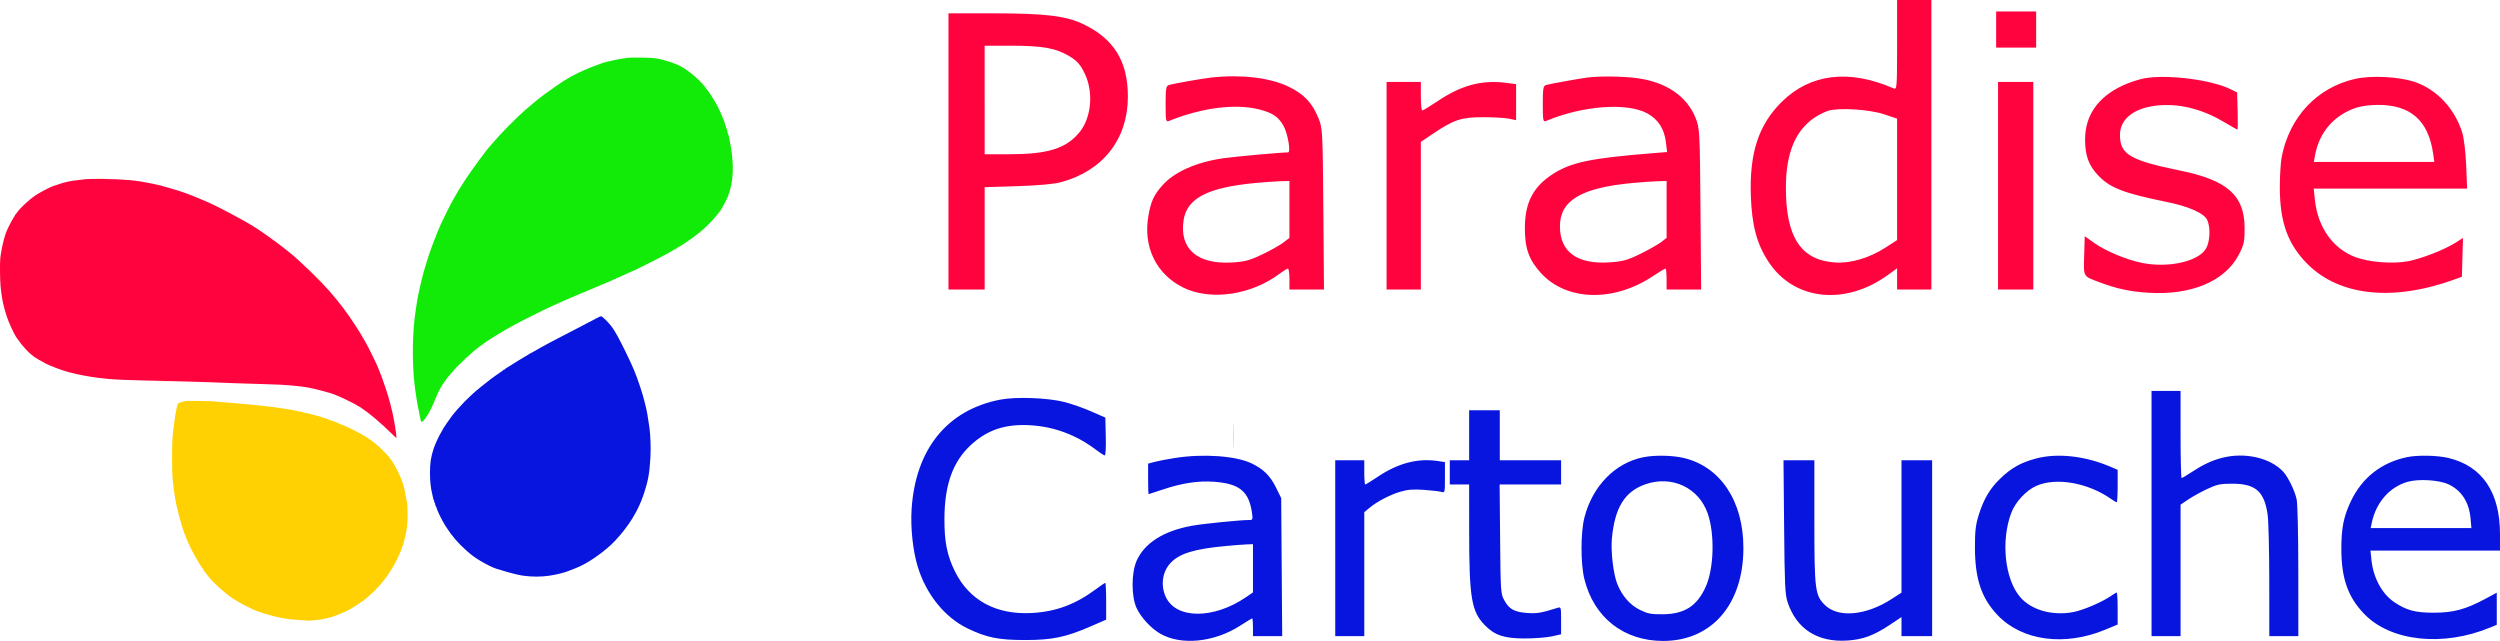 <?xml version="1.0" encoding="UTF-8"?>
<svg id="Layer_1" xmlns="http://www.w3.org/2000/svg" viewBox="0 0 4432.7 1136.43">
  <defs>
    <style>
      .cls-1 {
        fill: #ff033e;
      }

      .cls-1, .cls-2, .cls-3, .cls-4 {
        fill-rule: evenodd;
      }

      .cls-2 {
        fill: #0815df;
      }

      .cls-3 {
        fill: #11eb07;
      }

      .cls-4 {
        fill: #ffd102;
      }
    </style>
  </defs>
  <path class="cls-4" d="M171.06,316.66c4.29.14,11.11.14,15.14,0s.52-.26-7.81-.26-11.62.12-7.33.26M558.01,488.55c8.1,8.33,14.89,15.03,15.09,14.91s-6.43-6.94-14.73-15.14l-15.09-14.91,14.73,15.14M252.24,675.17c2.94.15,7.96.15,11.15,0s.79-.28-5.35-.28-8.75.12-5.81.28M278.17,675.96c4.49.14,11.84.14,16.33,0s.81-.25-8.17-.25-12.66.12-8.17.25M432.36,680.74c2.97.15,7.64.15,10.36,0s.29-.28-5.41-.28-7.92.13-4.95.28M330.95,710.94c-3.94.32-8.38,1.46-12.91,3.32-2.86,1.18-3,1.42-4.58,8.33-2.36,10.25-4.45,23.92-6.95,45.6-1.97,17.01-1.97,69.02,0,85.64,3.43,28.89,4.77,36.63,9.84,56.56,9.26,36.38,18.94,59.49,37.6,89.63,2.44,3.94,4.72,7.29,5.06,7.43.34.14.62.65.62,1.12,0,.73,5.8,9.01,7.12,10.17.25.22,1.52,1.83,2.83,3.59,7.31,9.81,30.31,30.5,43.32,38.96,13.07,8.5,35.83,20.17,44.32,22.74,1.75.53,3.9,1.28,4.78,1.67,3.33,1.47,24.47,7.39,31.47,8.81,14.69,2.98,19.66,3.64,34.66,4.64,6.57.44,14.28.99,17.13,1.23,6.33.53,24.36-1.67,34.66-4.24,9.44-2.35,16.22-4.64,24.13-8.18,1.88-.84,4.92-2.13,6.77-2.86,8.81-3.51,30.92-17.51,39.84-25.24,19.87-17.19,32.35-31.85,45.04-52.86,10.29-17.04,18.26-36.19,22.29-53.58.45-1.97,1.07-4.48,1.36-5.58.85-3.22,1.86-10.14,2.81-19.52.96-9.38.44-33.97-.85-39.72-.41-1.82-1.12-5.36-1.57-7.88-1.63-9.03-2.61-13.77-3.21-15.73-.34-1.1-1.06-3.61-1.6-5.58-1.17-4.29-1.25-4.49-5.67-15.14-1.91-4.6-3.75-8.48-4.08-8.63-.33-.14-.61-.62-.61-1.06,0-.87-9.44-17.55-10.3-18.19-.29-.22-1.4-1.66-2.47-3.19-3.39-4.87-4.92-6.56-14.3-15.93-15.42-15.4-31.82-26.12-60.75-39.75-3.82-1.8-7.15-3.27-7.38-3.27s-1.94-.66-3.8-1.47c-1.86-.81-5.35-2.29-7.76-3.27s-5-2.12-5.77-2.51c-.76-.39-1.93-.71-2.6-.71s-1.84-.32-2.6-.7c-5.35-2.72-20.04-7.41-35.24-11.25-1.97-.49-4.68-1.23-6.03-1.65-1.35-.41-3.57-.74-4.93-.74s-2.68-.31-2.92-.69c-.23-.38-1.96-.91-3.83-1.17-1.87-.26-5.02-.85-6.99-1.31-4.41-1.03-10.93-2.26-16.73-3.17-2.41-.37-6.89-1.09-9.96-1.59-9.67-1.57-15.03-2.25-37.84-4.81-18.76-2.1-51.74-5.07-69.71-6.29-6.13-.41-11.69-.93-12.35-1.16-1.48-.5-44.47-1.2-49.39-.81M2186.87,773.26c0,20.51.37,28.91.82,18.65.45-10.26.45-27.04,0-37.3-.45-10.26-.82-1.86-.82,18.65"/>
  <path class="cls-1" d="M148.51,318.08c-15.51,1.57-25.46,3.12-33.06,5.19-1.75.48-4.26,1.16-5.58,1.51-2.83.76-14.45,4.6-16.73,5.53-7.14,2.9-21.95,10.72-29.25,15.44-10.84,7-27.98,22.74-33.36,30.63-1.43,2.1-2.9,3.95-3.26,4.09-.35.14-.65.61-.65,1.04s-1.38,2.82-3.06,5.31c-2.56,3.79-9.76,17.85-12.12,23.66-2.47,6.08-6.21,19.6-7.86,28.48-2.1,11.19-2.43,13.26-3.02,18.52-.92,8.21-.66,38.32.43,49.79,1.45,15.23,3.78,29.09,6.45,38.44.47,1.64,1.17,4.15,1.56,5.58.92,3.39,4.73,14.84,5.7,17.13.42.99,1.08,2.6,1.48,3.59,3.55,8.87,11.21,24.47,12.83,26.09.22.22,1.63,2.19,3.12,4.38,6.58,9.62,17.34,21.6,23.96,26.68,1.98,1.51,3.77,2.94,3.98,3.17,1.09,1.16,12.79,8.03,20.32,11.93,8.51,4.42,26.7,11.42,37.44,14.41,1.31.37,3.82,1.07,5.58,1.56,12.48,3.51,34.08,7.65,50.19,9.62,28.62,3.51,30.97,3.61,148.18,6.37,20.16.48,42.74,1.16,50.19,1.51,19.41.92,59.84,2.33,94.01,3.27,28.16.77,37.44,1.27,56.17,3.04,18.43,1.74,27.25,3.29,45.81,8.09,15.16,3.92,20,5.4,27.88,8.56,10.74,4.3,32.15,14.68,36.79,17.82,1.83,1.24,3.62,2.26,3.98,2.26s2.54,1.43,4.85,3.19,4.38,3.19,4.6,3.19c.58,0,9.95,7.26,17.89,13.85,9.26,7.7,22.88,20.13,31.26,28.54,3.83,3.85,7.19,6.99,7.46,6.99.79,0-.66-12.49-2.81-24.3-.4-2.19-1.12-6.13-1.59-8.76-.47-2.63-1.18-6.21-1.59-7.97-.4-1.75-1.12-4.98-1.59-7.17s-1.25-5.42-1.73-7.17c-.47-1.75-1.17-4.45-1.55-5.98s-1.05-4.05-1.5-5.58-1.15-4.05-1.56-5.58c-1.72-6.33-6.6-21.09-9.73-29.48-1.39-3.72-2.71-7.58-2.93-8.58-.22-.99-.72-2-1.11-2.24-.38-.24-.7-.96-.7-1.62s-.72-2.67-1.59-4.49-1.59-3.57-1.59-3.91c0-1.76-17.76-38.09-23.11-47.29-2.29-3.94-4.8-8.25-5.56-9.56-3.28-5.69-6.51-10.9-11.65-18.82-15.57-24-28.49-41.15-46.43-61.65-15.84-18.1-53.42-54.73-68.29-66.55-1.36-1.08-4.95-3.95-7.97-6.39-18.26-14.7-46.25-34.66-61.66-43.95-19.21-11.59-61.13-33.76-75.68-40.02-2.85-1.23-6.61-2.85-8.37-3.62-1.75-.76-6.41-2.72-10.36-4.36s-8.25-3.43-9.56-3.98-5.08-1.98-8.37-3.18c-3.28-1.19-7.41-2.71-9.16-3.39-1.75-.67-5.51-1.92-8.37-2.77-2.85-.86-8.76-2.64-13.15-3.95-9.23-2.78-12.4-3.68-16.53-4.71-1.64-.41-4.51-1.12-6.37-1.59-1.86-.46-5-1.16-6.97-1.55-1.98-.39-5.38-1.08-7.57-1.54-24.51-5.11-45.51-7.03-82.06-7.54-17.36-.24-27.89-.02-35.45.74M3539.33,52.36v32.09h70.93V20.28h-70.93v32.09M3363.7,79.74c0,74.68-.38,79.57-5.91,77.13-78.7-34.66-148.05-26.37-198.67,23.78-41.07,40.69-57.39,90.41-54.73,166.76,1.84,52.97,10.71,85.71,31.86,117.57,45.08,67.91,135.71,77.51,211.41,22.36l16.05-11.68v37.73h60.79V0h-60.79v79.73M1681.69,268.52v244.87h64.17v-181.46l58.27-1.86c37.15-1.17,65.32-3.78,77.74-7.19,73.95-20.26,117.72-76.26,117.96-150.9.2-63.22-24.63-103.41-80.06-129.63-30.03-14.21-67.87-18.71-157.45-18.71h-80.62v244.87M1745.86,177.32v96.26l43.06-.06c69.17-.09,101.28-10.09,125.04-38.91,21.52-26.11,25.36-72.3,8.77-105.49-7.69-15.4-13.27-21.49-27.28-29.83-23.59-14.05-47.14-18.23-102.87-18.23h-46.73v96.26M2147.79,137.45c-14.39,1.54-66.96,10.8-75.15,13.24-5.1,1.52-5.91,6.22-5.91,33.98,0,29.35.53,32.01,5.91,29.82,58.43-23.69,118.53-31.27,160.8-20.26,23.27,6.06,33.16,12.8,42.24,28.76,7.59,13.35,13.42,47.22,8.13,47.22-12.42,0-94.88,7.47-115.08,10.42-48.27,7.06-86.97,24.37-108,48.34-15.16,17.27-20.07,28.05-24.61,54.11-9.56,54.94,14.07,103.27,62.06,126.9,48.26,23.75,120.62,13.2,171-24.91,6.4-4.84,12.86-8.81,14.36-8.81s2.72,8.36,2.72,18.57v18.57h61.25l-1.13-142.71c-1.08-136.3-1.45-143.49-8.31-160.34-11.44-28.11-25.62-43.25-52.88-56.48-33.22-16.12-83.78-22.16-137.41-16.43M2814.85,137.44c-15.43,2-66.79,11.27-73.46,13.26-5.1,1.52-5.91,6.22-5.91,33.98,0,29.37.53,32,5.91,29.74,64.63-27.08,143.35-32.98,179.27-13.44,19.53,10.63,30.36,27.54,33.24,51.89l1.98,16.68-26.61,2.16c-108.99,8.81-143.38,16-175.68,36.69-34.52,22.12-49.28,49.79-49.83,93.41-.48,37.69,6.75,58.6,28.49,82.38,45.4,49.68,128.91,51.91,198.67,5.33,10.94-7.31,20.84-13.28,22-13.28s2.1,8.36,2.1,18.57v18.57h61.25l-1.15-142.71c-1.12-138.61-1.38-143.24-8.73-161.63-15.36-38.38-52.13-63.48-103.11-70.37-25.35-3.43-67.06-4.01-88.42-1.24M3802.77,138.74c-10.22,1.81-27.89,7.65-39.26,12.97-44.02,20.58-66.63,53.23-66.49,96.05.09,28.83,6.52,46,24.02,64.12,20.76,21.51,44.86,30.74,120.58,46.16,39.84,8.12,66.52,20.04,72.06,32.22,6.04,13.25,4.8,38.92-2.45,50.82-13.8,22.62-65.91,34.3-112.52,25.21-27.54-5.37-65.19-21.07-85.93-35.82l-16.4-11.67-.97,34.36c-1.08,38.43-2.37,36.13,26.25,46.97,30.52,11.57,54.11,16.73,86.17,18.86,77.22,5.13,137.68-20.25,162.12-68.04,8.87-17.34,10.12-23.27,9.96-47.08-.38-57.68-30.52-84.33-114.96-101.58-88.24-18.04-106.09-28.63-106.09-63.01,0-29.81,27.47-49.86,72.29-52.73,37.79-2.43,76.3,8.07,114.93,31.33,10.79,6.5,20.26,11.82,21.03,11.82s.97-14.82.44-32.93l-.96-32.93-12.03-5.89c-33.95-16.6-111.3-26.39-151.77-19.2M4175.65,139.9c-67.51,15.43-116.25,67.38-130.07,138.64-1.81,9.35-3.28,33.72-3.26,54.15.07,61.45,14.2,100.5,49,135.39,56.68,56.82,151.74,66.9,260.3,27.58l13.51-4.9.96-34.4.96-34.4-13.89,8.77c-19.32,12.2-60.31,28.15-83.47,32.49-27.22,5.1-69.35,1.77-93.61-7.41-39.82-15.07-66.53-52.93-71.6-101.52l-2.08-19.9h271.98l-1.69-41.37c-.96-23.73-3.98-48.58-7.06-58.27-13.52-42.52-44.74-75.83-83.68-89.27-27.64-9.54-77.52-12.15-106.31-5.57M2458.51,329.32v184.08h60.79V251.59l21.11-14.22c37.26-25.1,50.46-29.51,88.66-29.57,18.57-.03,39.48,1.15,46.44,2.63l12.67,2.68v-63.99l-18.97-2.37c-42.15-5.27-78.13,4.43-119.65,32.22-13.85,9.27-26.32,16.88-27.72,16.91s-2.54-11.36-2.54-25.29v-25.34h-60.79v184.08M3542.71,329.32v184.08h62.48V145.24h-62.48v184.08M4179.36,190.49c-39.69,12.55-66.93,43.27-74.41,83.94l-2.34,12.67h213.62l-2.04-14.36c-8.37-59.34-40.39-87.35-99.14-86.74-12.2.12-28.27,2.15-35.69,4.49M3242.1,196.24c-6.5,1.89-17.86,7.57-25.24,12.62-34,23.3-50.26,63.27-50.35,123.83-.13,87.51,26.49,128.37,86.49,132.68,28.22,2.02,61.28-7.73,90.69-26.72l20-12.93v-215.36l-22.8-7.64c-25.82-8.65-79.25-12.17-98.8-6.49M2225.47,324.5c-84.31,7.94-121.06,27.08-126.91,66.11-7.55,50.29,23.78,78.03,84.54,74.85,23.32-1.22,32.03-3.49,54.46-14.13,14.68-6.98,31.64-16.46,37.69-21.08l11-8.4v-100.98l-16.05.46c-8.82.26-28.96,1.68-44.75,3.16M2894.22,324.5c-90.86,8.55-128.35,30.99-128.35,76.83s31.02,67.79,89.04,63.81c22.45-1.54,31.42-4.09,54.39-15.46,15.13-7.49,31.6-16.85,36.61-20.8l9.11-7.17v-100.83l-16.05.46c-8.82.26-28.96,1.68-44.75,3.16"/>
  <path class="cls-2" d="M1057.51,564.36c-3.73,2.01-11.79,6.25-17.93,9.42s-15.46,8.02-20.71,10.77-15.3,7.95-22.31,11.56-14.9,7.74-17.53,9.16-7.29,3.92-10.36,5.54-7.01,3.77-8.76,4.78-4.8,2.73-6.77,3.82-5.66,3.19-8.21,4.67c-2.54,1.47-4.81,2.68-5.03,2.68s-1.98,1.08-3.89,2.39-3.7,2.39-3.98,2.39-2.07,1.08-3.98,2.39-3.7,2.39-3.98,2.39-2.07,1.08-3.98,2.39-3.68,2.39-3.93,2.39-4.25,2.51-8.87,5.58c-4.63,3.07-8.69,5.58-9.03,5.58s-1.27.72-2.06,1.59-1.9,1.59-2.45,1.59-1.12.29-1.27.66c-.14.37-3.13,2.57-6.64,4.92-10.11,6.76-22.72,16.24-32.34,24.29-1.58,1.31-3.73,3.09-4.78,3.93-15.29,12.24-35.23,32.54-47.4,48.25-3.94,5.09-15.46,21.92-15.46,22.59,0,.19-1.37,2.62-3.04,5.4-4.93,8.19-11.15,21.49-13.79,29.53-5.15,15.65-6.64,25.44-6.64,43.64,0,15.23,1.31,26.94,4.37,39.04.49,1.97,1.1,4.76,1.33,6.18.24,1.43.75,2.8,1.14,3.04s.71,1.29.71,2.33.36,2.12.8,2.39.8,1.2.8,2.05.41,2.36.92,3.34c1.85,3.58,2.26,4.56,2.26,5.37,0,1.99,10.09,22.32,14.24,28.68.72,1.1,1.66,2.57,2.1,3.27,9.42,15.04,21.07,28.65,35.45,41.42,9.88,8.77,14.52,12.22,24.87,18.47,10.04,6.06,21.41,11.71,28.11,13.97,10.04,3.37,30.12,8.99,37.44,10.47,2.63.53,6.21,1.27,7.97,1.66s8.47,1.12,14.92,1.63c14.49,1.16,30.5.02,45.63-3.24,8.4-1.82,15.01-3.55,18.32-4.81.88-.33,3.74-1.4,6.37-2.37,2.63-.97,5.86-2.23,7.17-2.8s4.01-1.67,5.98-2.45c16.69-6.56,41.45-23.15,60.03-40.21,9.38-8.61,23.17-24.87,31.69-37.39,12.52-18.36,20.66-34.85,27.34-55.37,6.97-21.37,9.27-34.48,10.89-61.94.93-15.85.21-38.96-1.67-52.78-2.38-17.57-4.97-32.06-7.27-40.63-.47-1.75-1.21-4.62-1.64-6.37-2.11-8.56-3.51-13.3-7.52-25.49-7.68-23.32-12.83-35.7-26.2-62.94-11.62-23.69-17.77-34.82-23.98-43.44-5.31-7.39-17.14-19.11-19.22-19.06-.78.02-4.47,1.67-8.19,3.68M3814.85,910.5v217.39h51.48v-233.11s13.59-9.18,13.59-9.18c7.47-5.05,22.59-13.39,33.61-18.54,17.64-8.25,22.92-9.37,44.33-9.41,41.19-.09,56.89,13.53,62.81,54.51,1.57,10.89,2.89,63.89,2.92,117.77l.06,97.97h51.48l-.07-115.13c-.04-68.34-1.26-120.32-3.01-127.88-3.56-15.45-15.11-39.13-23.6-48.38-22.76-24.8-68.44-35.18-108.68-24.7-18.56,4.84-33.9,12.1-55.16,26.14-8.03,5.3-15.43,9.64-16.45,9.64s-1.85-34.75-1.85-77.23v-77.23h-51.48v217.39M1773.92,708.51c-94.32,18.1-150.73,87.64-157.56,194.26-2.12,33.2,2.19,73.6,10.89,102.12,14.93,48.9,47.88,89.74,88.06,109.2,34.13,16.52,55.19,20.77,102.98,20.73,47.88-.04,71.95-5.11,116.56-24.6l26.46-11.55v-32.58c0-17.92-.7-32.58-1.55-32.58s-8.26,4.98-16.45,11.06c-36.35,27-70.67,39.84-113.04,42.3-63.71,3.7-111.69-22.14-137.15-73.85-13.97-28.37-18.77-52.69-18.55-93.93.32-59.83,14.94-100.5,46.69-129.9,29.28-27.11,61.17-37.73,105.61-35.16,42.4,2.45,82.16,17.33,116.61,43.63,7.1,5.43,14.06,9.87,15.46,9.87s2.18-15.08,1.73-33.53l-.8-33.53-24.75-10.85c-13.62-5.98-34.85-13.48-47.19-16.68-29.08-7.56-86.14-9.76-114.02-4.42M2604.91,771.78v44.34h-34.33v42.91h34.33l.02,82.24c.03,118.83,4.01,142.84,27.7,167.15,17.59,18.06,34.42,23.66,70.96,23.63,17.31-.02,38.87-1.69,47.91-3.72l16.45-3.68v-24.45c0-24.04-.1-24.41-6.44-22.41-28.96,9.12-36.46,10.36-54.17,9.02-22.65-1.7-31.79-6.91-40.39-22.98-6.04-11.3-6.3-15.22-7.12-108.26l-.86-96.54h108.98v-42.91h-108.7v-88.67h-54.34v44.34M2083.66,811.97c-13.73,2.14-30.14,5.28-36.47,6.99l-11.5,3.1v27.06c0,14.89.41,27.06.89,27.06s12.01-3.76,25.6-8.35c33.31-11.26,63.21-15.75,90.77-13.62,45.17,3.48,61.57,17.08,67.01,55.58,1.52,10.75,1.07,12.16-3.88,12.16-16.71,0-82.12,6.54-102.83,10.29-49.87,9.01-83.87,30.53-97.83,61.87-9.56,21.48-9.7,62.99-.27,83.73,7.54,16.58,25.59,36.21,41.99,45.67,37.12,21.42,96.06,15.44,142.23-14.42,10.76-6.96,20.17-12.66,20.91-12.66s1.34,7.08,1.34,15.73v15.73h51.83l-.88-122.35-.88-122.35-9.42-19.14c-10.15-20.61-22.51-32.73-43.41-42.56-28.26-13.29-85.19-17.31-135.18-9.53M2914.14,810.62c-50.19,9.86-90.66,51.17-104.85,107.03-6.72,26.47-6.85,81.07-.24,108.38,16.6,68.63,69.87,110.58,140.21,110.4,85.99-.21,141.92-65.15,141.92-164.8,0-83.18-40.57-144.25-106.08-159.69-19.85-4.68-50.9-5.26-70.95-1.32M3609.19,813.2c-26.41,7.16-43.2,16.66-62.66,35.45-18.45,17.82-29.36,36.33-38.16,64.71-5.47,17.64-6.65,27.8-6.63,57.2.04,55.95,11.45,90.01,40.28,120.25,43.43,45.53,118.81,55.62,190.99,25.58l21.77-9.06v-28.33c0-15.59-.77-28.34-1.7-28.34s-5.34,2.59-9.78,5.76c-14.9,10.61-49.85,25.62-67.17,28.85-37.34,6.97-74.49-3.55-94.29-26.69-27.15-31.72-34.32-99.43-15.78-149,7.26-19.41,26.36-40.07,44.46-48.08,35.3-15.61,91.89-5.59,133.27,23.62,4.18,2.94,8.36,5.36,9.3,5.36s1.7-12.92,1.7-28.71v-28.7l-12.76-5.47c-45.34-19.43-94.56-24.77-132.83-14.4M4268.22,810.5c-45.47,9.32-80.04,36.39-99.95,78.24-12.94,27.21-17.1,48.45-16.87,86.12.31,51.2,11.75,83.56,40.05,113.21,47.14,49.43,140.45,59.45,224.92,24.15l10.61-4.43v-56.89l-20.74,11.12c-34.49,18.48-56.25,24.33-90.82,24.36-33.1.04-48.88-4.21-70.72-19.08-21.27-14.48-36.65-43.03-39.88-74.07l-1.77-16.94h229.65v-29.43c0-74.2-31.67-120.75-91.79-134.92-19.56-4.61-53.89-5.29-72.7-1.44M2367.5,972v155.89h51.48v-219.74l8.48-7.14c13.68-11.51,37.42-23.97,55.77-29.26,13.05-3.77,22.82-4.52,41.48-3.19,13.43.96,27.31,2.57,30.84,3.58,6.35,1.82,6.44,1.5,6.44-25.48v-27.33l-13.14-1.97c-35.03-5.26-69.93,3.89-105.41,27.62-11.54,7.72-21.77,14.04-22.73,14.04s-1.74-9.65-1.74-21.46v-21.46h-51.48v155.89M3163.37,934.1c.94,103.47,1.7,119.89,6.16,133.45,15.62,47.51,53.01,71.61,105.77,68.19,27.86-1.81,46.95-8.84,75.46-27.8l20.74-13.8v33.76h54.34v-311.78h-54.34v234.68l-17.46,11.29c-45.78,29.59-95.13,33.9-118.67,10.35-17.09-17.09-18.33-27.08-18.33-148.14v-108.18h-54.74l1.08,117.99M4269.09,854.25c-32.11,9.08-56.15,36.51-63.73,72.7l-1.95,9.3h178.59l-1.56-17.21c-2.6-28.75-15.97-49.44-38.93-60.24-16.53-7.78-52.93-10.07-72.42-4.55M2917.64,858.59c-36.8,12.72-54.58,41.45-59.62,96.31-2.09,22.81,2.5,62.31,9.27,79.74,8.3,21.37,22.64,37.98,40.24,46.63,14.11,6.93,19.58,7.98,40.62,7.84,38.45-.27,60.62-14.35,76.06-48.33,14.75-32.47,16.51-93.36,3.74-130.24-15.85-45.81-63.35-68.18-110.32-51.95M2174.42,968.01c-57.08,5.29-83.3,13.32-99.1,30.35-14.35,15.45-17.72,39.32-8.44,59.73,18.11,39.87,84.83,40.17,142.58.62l12.16-8.32v-85.54l-10.73.39c-5.9.21-22.31,1.46-36.47,2.77"/>
  <path class="cls-3" d="M1111.69,102.6c-1.97.37-7.17,1.24-11.55,1.94s-9.4,1.59-11.15,1.98c-6.45,1.45-10.42,2.4-13.15,3.13-1.54.41-3.68.99-4.78,1.27-1.1.29-2.71.82-3.59,1.2s-3.93,1.45-6.77,2.39-6.7,2.4-8.56,3.24c-1.86.84-3.68,1.53-4.06,1.53s-1.72.49-3,1.11c-1.27.61-5.54,2.45-9.48,4.11-11.4,4.77-27.35,13.22-37.57,19.92-7.97,5.22-14.32,9.67-32.9,23.06-7.6,5.48-22.93,17.94-34.26,27.86-16.42,14.37-45.51,44.05-58.59,59.77-2.19,2.63-4.17,4.96-4.41,5.18-3.86,3.51-30.3,39.43-41.94,56.96-9.81,14.78-15.26,23.78-25.31,41.83-2.69,4.84-17.26,34.32-18.7,37.84-.36.88-1.46,3.39-2.45,5.58s-2.07,4.7-2.41,5.58c-.34.88-1.37,3.29-2.29,5.37-.92,2.08-1.67,4.29-1.67,4.93s-.29,1.34-.65,1.55-1.51,3.02-2.57,6.22c-1.05,3.2-2.12,6-2.37,6.22s-1.31,3.09-2.37,6.37c-1.05,3.28-2.14,6.33-2.41,6.77s-1.33,3.49-2.33,6.77c-1.01,3.28-2.11,6.69-2.45,7.57-.58,1.53-2.07,6.45-5.55,18.32-1.63,5.55-2.36,8.26-3.88,14.34-.44,1.75-1.16,4.62-1.61,6.37-1,3.9-2.14,8.93-3.34,14.74-.5,2.41-1.22,5.64-1.59,7.17s-.92,4.22-1.2,5.98c-.29,1.75-.84,4.98-1.23,7.17-1.43,7.9-3.74,24.26-4.74,33.46-4.25,39.35-3.62,89.76,1.58,125.28,2.08,14.2,2.48,16.81,3.29,21.31,1.47,8.08,2.64,14.01,4.83,24.3.42,1.97.97,4.66,1.23,5.98.82,4.22,1.82,4.72,4.45,2.22,5.71-5.4,13.66-19.11,19.28-33.29,5.46-13.76,10.99-25.07,15.6-31.93,3.86-5.74,8.48-12.08,9.56-13.08.23-.22,2.52-2.91,5.07-5.98,12.83-15.4,37.95-38.93,51.47-48.2,1.54-1.05,2.96-2.14,3.19-2.41s2.19-1.7,4.38-3.18,4.1-2.98,4.25-3.33c.14-.35.58-.65.97-.65s3.93-2.15,7.86-4.78,7.38-4.78,7.65-4.78,2.06-1.08,3.97-2.39,3.7-2.39,3.98-2.39,2.07-1.08,3.98-2.39,3.69-2.39,3.94-2.39,1.88-.89,3.6-1.98,5.57-3.28,8.55-4.88,8.29-4.46,11.79-6.36c7.35-3.98,42.13-21.33,49.79-24.85,2.84-1.31,8.22-3.8,11.95-5.54s8.21-3.79,9.96-4.56,5.44-2.44,8.21-3.7c2.76-1.27,5.18-2.3,5.39-2.3s2.07-.76,4.14-1.69c2.08-.92,4.94-2.18,6.37-2.79s3.94-1.67,5.58-2.38c1.64-.7,3.7-1.56,4.58-1.91s3.29-1.39,5.37-2.31c2.08-.92,3.96-1.67,4.19-1.67s2.11-.76,4.19-1.67c2.08-.92,4.49-1.96,5.37-2.31,1.5-.6,3.59-1.48,10.36-4.38,1.54-.66,4.04-1.73,5.58-2.39s3.95-1.69,5.38-2.29,4.29-1.86,6.37-2.79,3.98-1.69,4.23-1.69c.45,0,9.88-4.25,12.49-5.64.76-.41,1.93-.73,2.59-.73s1.2-.36,1.2-.8.49-.8,1.08-.8,2.11-.5,3.39-1.12,4.1-1.91,6.29-2.88,6.57-2.97,9.74-4.46,5.96-2.7,6.21-2.7c1.58,0,47.44-22.93,61.12-30.55,2.08-1.16,5.31-2.96,7.17-3.99,1.86-1.04,5.28-3,7.6-4.38s4.56-2.5,4.98-2.5.76-.36.76-.8.33-.8.75-.8c1.55,0,19.6-11.83,29.25-19.18,12.21-9.3,17.28-13.68,26.6-23.01,8.48-8.49,21.48-24.17,21.48-25.91,0-.29,1.01-2.02,2.25-3.86,1.24-1.83,3.78-6.56,5.66-10.5,1.87-3.94,3.73-7.79,4.12-8.56s.72-2.09.72-2.94.32-1.75.71-1.99.89-1.43,1.13-2.64c.23-1.21.84-3.63,1.35-5.39,6.37-22.03,5.79-54.1-1.59-87.63-.48-2.19-1.08-5.15-1.32-6.58-.24-1.43-.76-2.8-1.15-3.04s-.71-1.2-.71-2.13c0-1.79-1.32-6.46-2.49-8.76-.38-.76-.7-2.09-.7-2.94s-.36-1.78-.8-2.05-.8-1.2-.8-2.05-.33-2.18-.73-2.94-1.54-3.54-2.53-6.17c-6.99-18.61-17.93-38.03-31.2-55.37-12.83-16.77-37.06-35.91-52.38-41.39-1.54-.55-3.51-1.29-4.38-1.66-2.21-.92-10.07-3.45-16.73-5.38-5.5-1.59-7.3-1.97-16.73-3.52-6.17-1.01-44.3-1.47-49-.59"/>
</svg>